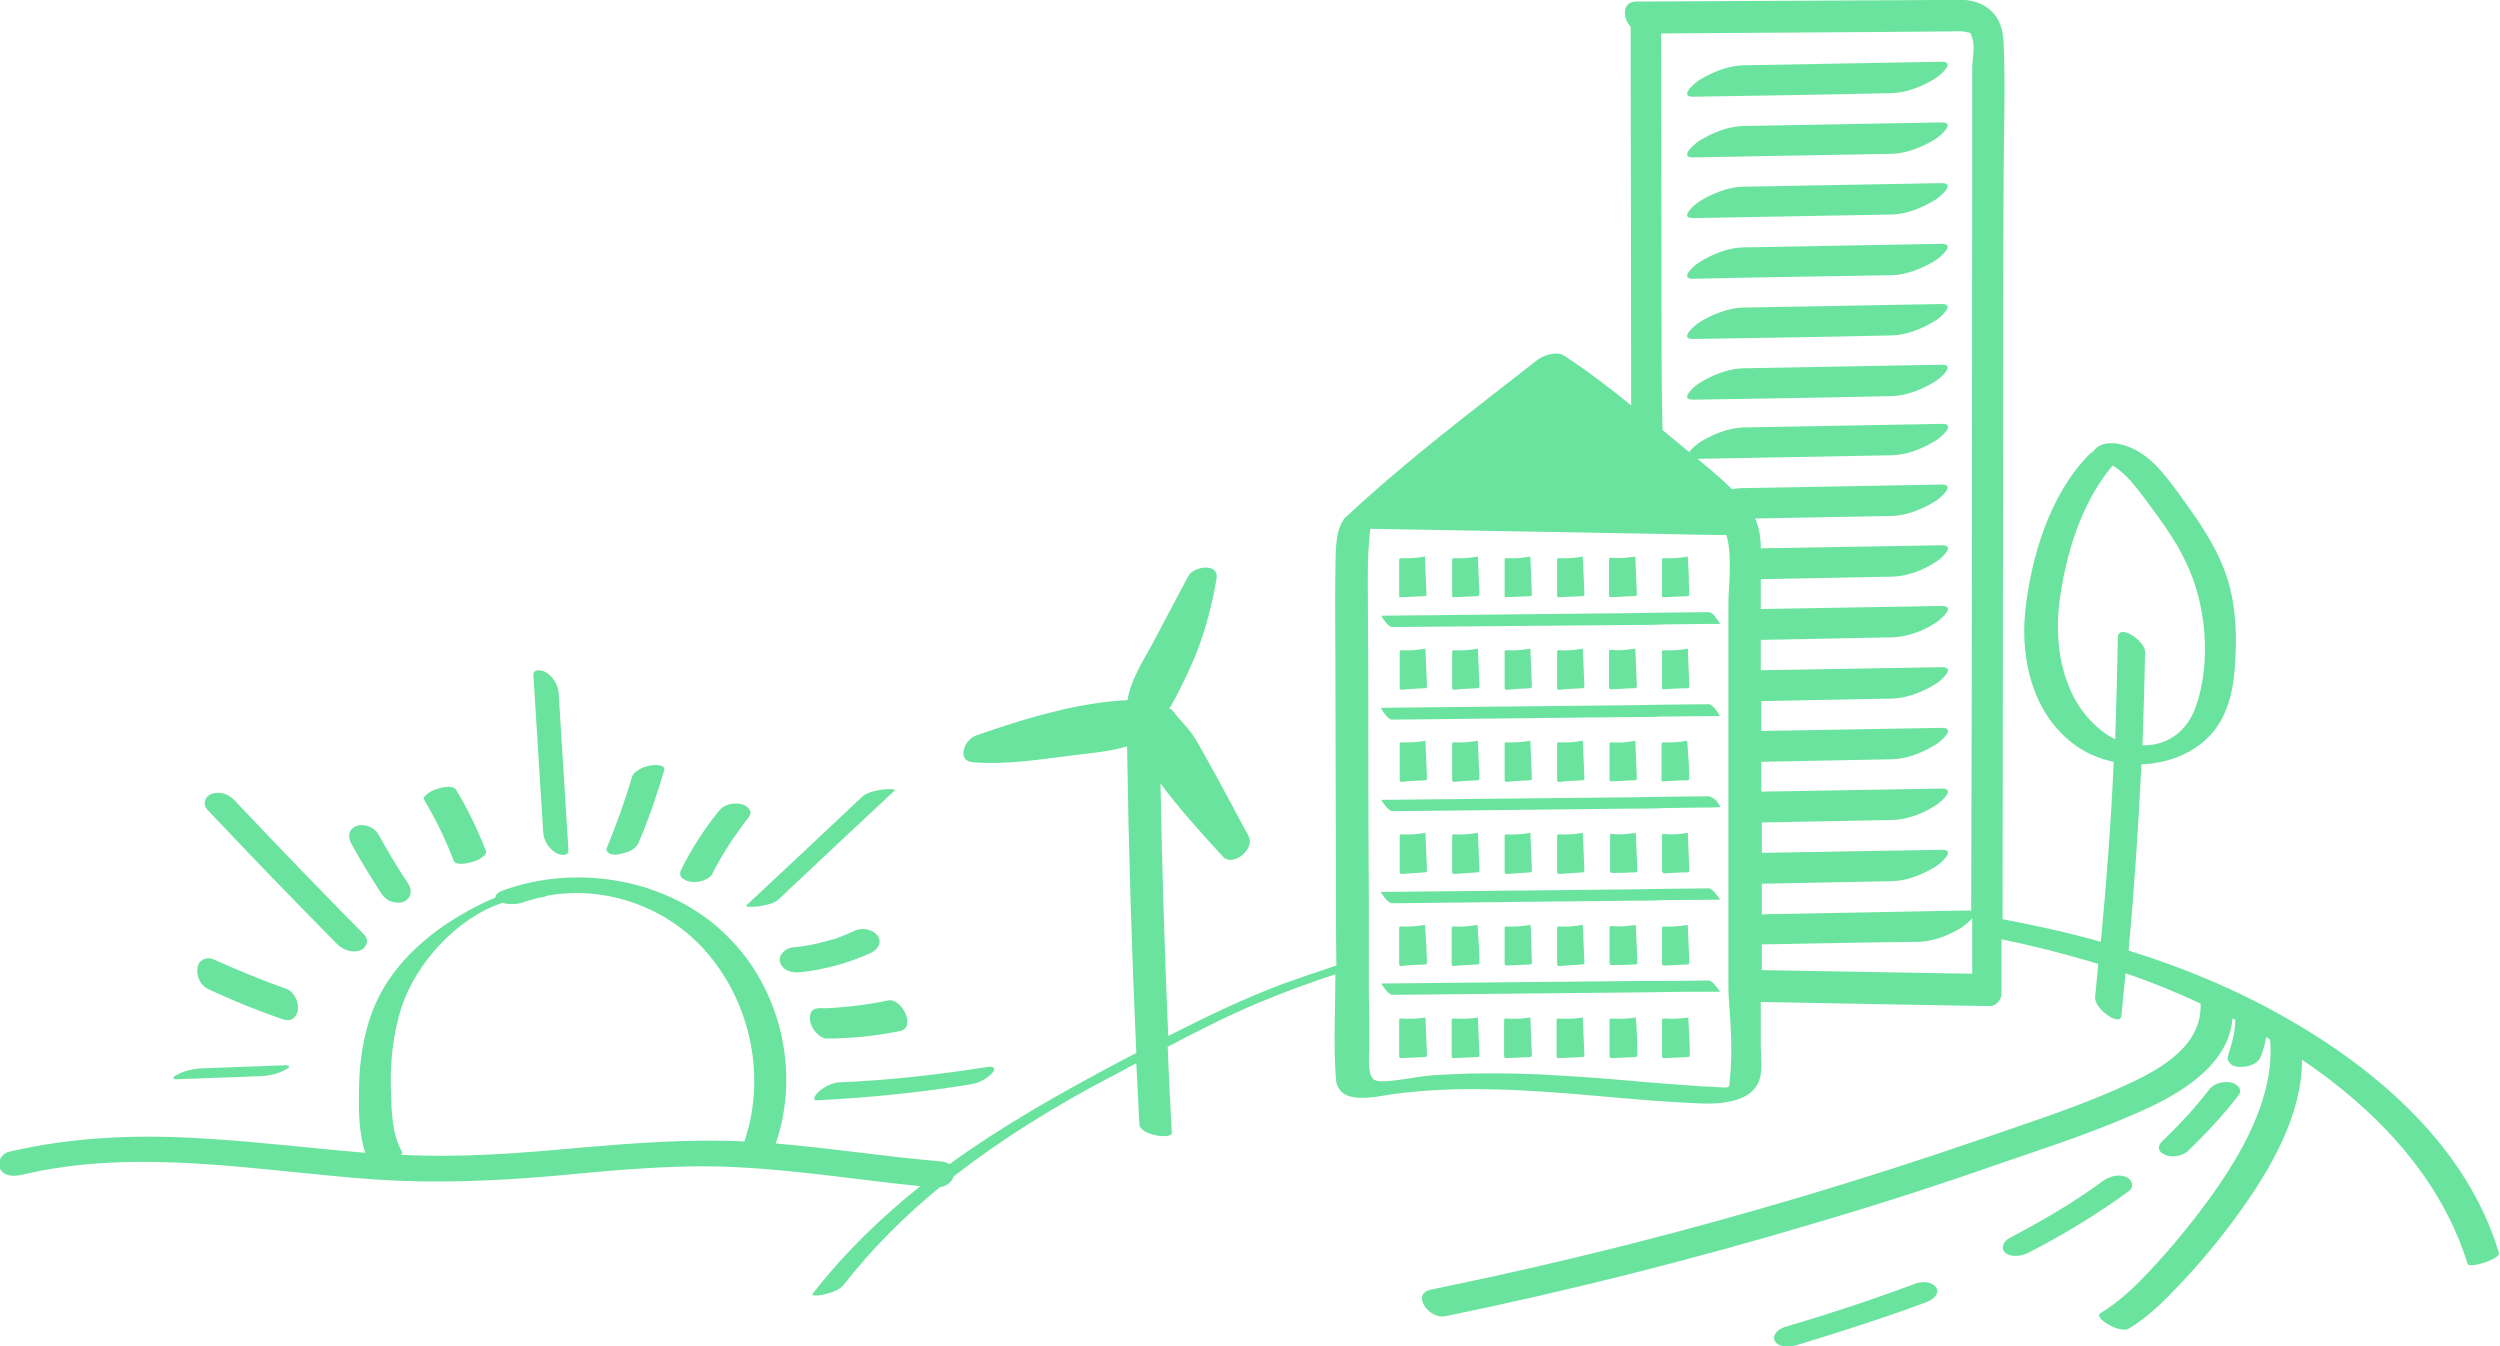 <svg width="312" height="168" viewBox="0 0 312 168" fill="none" xmlns="http://www.w3.org/2000/svg">
<g clip-path="url(#clip0_4550_3514)">
<path d="M285.422 127.108C279.131 123.513 272.519 120.752 265.649 118.634C266.356 110.93 266.869 103.163 267.254 95.395C270.272 95.267 273.225 94.239 275.343 92.249C277.719 90.067 278.617 86.857 278.874 83.711C279.195 79.924 279.131 76.008 278.04 72.413C276.884 68.69 274.701 65.416 272.39 62.27C270.272 59.381 268.153 56.171 264.43 55.401C263.531 55.209 262.247 55.273 261.541 55.979C261.412 56.107 261.284 56.236 261.22 56.364C261.027 56.492 260.835 56.621 260.706 56.749C255.827 61.692 253.452 69.588 252.746 76.329C252.104 82.684 253.901 89.681 259.486 93.341C260.77 94.175 262.247 94.753 263.788 95.074C263.467 102.585 262.889 110.096 262.183 117.542C258.138 116.387 254.03 115.488 249.921 114.718C249.921 95.01 249.985 75.366 249.985 55.658C249.985 44.616 249.985 33.51 250.049 22.469C250.049 16.755 250.306 11.042 250.049 5.328C249.985 3.724 249.536 2.119 248.188 1.092C246.454 -0.321 244.015 -0.064 241.96 0C229.378 0.064 216.795 0.129 204.212 0.193C202.415 0.193 202.479 2.247 203.506 3.338C203.506 19.066 203.57 34.858 203.57 50.586C200.874 48.404 198.114 46.285 195.161 44.359C194.262 43.782 192.528 44.359 191.758 45.001C183.798 51.228 175.644 57.391 168.262 64.26C168.133 64.388 168.005 64.453 167.877 64.581C167.812 64.645 167.748 64.774 167.684 64.838C166.528 66.507 166.721 69.332 166.657 71.193C166.593 74.981 166.657 78.768 166.657 82.556C166.657 91.286 166.721 100.017 166.721 108.748C166.721 112.664 166.721 116.58 166.785 120.495C164.602 121.202 162.42 121.972 160.237 122.742C155.23 124.604 150.479 126.915 145.793 129.29C145.343 118.762 145.022 108.298 144.83 97.77C147.205 100.98 149.901 103.933 152.598 106.886C153.881 108.298 156.706 105.923 155.807 104.318C154.202 101.365 152.662 98.412 151.057 95.523C150.351 94.239 149.644 92.956 148.874 91.736C148.104 90.644 147.141 89.746 146.37 88.719C146.242 88.526 146.114 88.462 145.921 88.462C146.114 88.141 146.306 87.82 146.499 87.435C146.884 86.793 147.205 86.087 147.526 85.445C148.232 84.032 148.874 82.62 149.452 81.144C150.543 78.255 151.314 75.237 151.827 72.22C152.148 70.166 148.938 70.68 148.296 71.899C146.756 74.788 145.279 77.613 143.738 80.502C142.583 82.62 141.106 84.867 140.721 87.371C140.4 87.371 140.079 87.435 139.758 87.435C138.923 87.499 138.153 87.563 137.319 87.692C135.521 87.948 133.723 88.269 131.926 88.719C128.459 89.553 125.121 90.644 121.783 91.8C120.37 92.314 119.279 94.946 121.462 95.138C125.763 95.459 129.872 94.753 134.109 94.239C136.163 93.983 138.538 93.79 140.657 93.148C140.849 105.923 141.235 118.634 141.812 131.409C141.235 131.73 140.657 131.986 140.079 132.307C132.568 136.288 125.249 140.396 118.509 145.275C118.252 145.147 117.995 145.018 117.546 144.954C110.612 144.376 103.743 143.285 96.81 142.707C99.891 133.784 97.452 123.384 90.711 116.772C83.585 109.711 72.094 107.721 62.785 111.123C62.272 111.315 61.822 111.572 61.822 112.022C60.217 112.664 58.677 113.498 57.264 114.333C53.605 116.515 50.267 119.404 48.02 123.063C45.709 126.851 44.874 131.409 44.81 135.774C44.746 138.278 44.746 141.295 45.58 143.863C39.096 143.349 32.548 142.515 26.064 142.129C17.718 141.552 9.373 141.808 1.156 143.734C0.257 143.927 -0.449 145.018 2.23964e-05 145.853C0.514 146.88 1.798 146.816 2.696 146.623C17.205 143.157 32.227 146.174 46.864 147.201C54.311 147.714 61.694 147.393 69.141 146.751C76.716 146.045 84.291 145.275 91.931 145.66C99.635 146.045 107.21 147.265 114.849 148.035C109.97 151.951 105.412 156.317 101.432 161.452C101.047 161.902 102.909 161.581 102.973 161.516C103.743 161.324 104.77 161.003 105.284 160.361C108.879 155.739 112.923 151.759 117.289 148.164C118.188 148.035 118.83 147.458 119.022 146.816C125.121 142.065 131.798 137.957 138.795 134.298C139.822 133.784 140.785 133.206 141.812 132.693C141.941 135.26 142.069 137.764 142.198 140.332C142.262 141.68 146.306 142.258 146.242 141.359C146.049 137.764 145.857 134.233 145.728 130.638C149.388 128.712 153.047 126.851 156.835 125.246C160.044 123.898 163.319 122.678 166.657 121.587V121.715C166.657 125.952 166.4 130.317 166.721 134.618C166.978 138.085 171.6 136.865 173.847 136.544C178.148 135.967 182.514 135.838 186.815 135.967C195.289 136.159 203.699 137.379 212.109 137.7C214.484 137.828 218.593 137.636 219.556 134.811C220.005 133.527 219.748 131.986 219.748 130.703C219.748 128.841 219.748 126.979 219.748 125.053C229.249 125.246 238.751 125.374 248.316 125.567C249.151 125.567 249.793 124.732 249.793 123.962V117.221C253.837 118.056 257.882 119.083 261.862 120.303C261.733 121.651 261.605 123.063 261.477 124.411C261.284 125.824 264.558 128.199 264.751 126.787C264.943 124.989 265.072 123.256 265.264 121.458C268.474 122.55 271.62 123.834 274.637 125.246C274.83 130.446 269.822 133.335 265.649 135.26C259.615 138.085 253.195 140.075 246.968 142.258C232.78 147.137 218.4 151.438 203.827 155.161C195.481 157.28 187.072 159.205 178.598 160.939C176.03 161.452 178.341 164.662 180.331 164.277C195.931 161.067 211.402 157.151 226.681 152.593C234.321 150.346 241.896 147.907 249.407 145.275C255.763 143.092 262.375 140.974 268.474 138.085C273.032 135.902 278.168 132.5 278.617 127.108C278.746 127.172 278.874 127.236 279.002 127.3C278.938 127.429 278.938 127.557 278.938 127.685V127.814C278.874 129.226 278.425 130.51 278.04 131.858C277.911 132.179 278.168 132.564 278.425 132.821C278.746 133.078 279.323 133.206 279.773 133.142C280.607 133.142 281.827 132.757 282.148 131.858C282.405 131.152 282.662 130.382 282.79 129.611C282.79 129.547 282.79 129.483 282.79 129.419C282.983 129.547 283.111 129.611 283.304 129.74C283.946 136.865 279.709 144.119 275.664 149.704C273.546 152.593 271.299 155.354 268.859 157.986C266.869 160.168 264.686 162.351 262.119 163.892C261.22 164.469 264.558 166.46 265.649 165.818C268.281 164.277 270.464 161.966 272.583 159.719C275.086 157.023 277.398 154.198 279.516 151.245C283.368 145.917 287.348 139.048 287.284 132.243C296.593 138.534 304.617 146.944 307.956 157.729C308.148 158.371 312.128 157.087 311.872 156.381C307.956 143.285 296.914 133.656 285.422 127.108ZM92.894 142.45C86.089 142.129 79.284 142.643 72.479 143.221C64.968 143.927 57.585 144.505 50.01 144.119C50.138 143.991 50.267 143.863 50.203 143.798C48.919 141.616 48.854 138.663 48.79 136.159C48.662 132.628 49.047 128.969 50.138 125.631C51.936 120.239 56.943 114.589 62.721 112.664C63.427 112.92 64.583 112.856 65.096 112.664C65.867 112.407 66.573 112.214 67.343 112.022C67.664 112.022 68.049 111.893 68.37 111.765C75.689 110.481 83.457 113.241 88.336 119.019C93.793 125.439 95.59 134.618 92.894 142.45ZM207.358 38.453C207.358 27.027 207.294 15.6 207.294 4.173C216.988 4.109 226.617 4.045 236.247 3.98C238.686 3.98 241.19 3.916 243.63 3.916C244.143 3.916 244.849 3.852 245.299 3.98C246.069 4.173 245.877 3.98 246.133 4.751C246.519 5.778 246.133 7.447 246.133 8.602V24.395C246.133 45.451 246.069 66.443 246.069 87.499C246.069 96.23 246.005 104.96 246.005 113.691C245.877 113.627 245.748 113.627 245.556 113.627C244.4 113.627 243.18 113.691 242.025 113.691C235.284 113.819 228.479 113.947 221.738 114.076H221.674C221.353 114.076 221.032 114.076 220.711 114.076C220.454 114.076 220.133 114.14 219.877 114.14C219.877 114.076 219.877 114.076 219.877 114.012C219.877 113.434 219.877 112.92 219.877 112.407C219.877 111.701 219.877 110.994 219.877 110.288C225.333 110.16 230.79 110.096 236.247 109.967C238.109 109.903 240.099 109.069 241.64 108.106C242.153 107.785 244.207 106.051 242.346 106.051C234.835 106.18 227.388 106.308 219.877 106.437C219.877 105.217 219.877 103.933 219.877 102.649C225.333 102.521 230.79 102.456 236.247 102.328C238.109 102.264 240.099 101.494 241.64 100.466C242.153 100.145 244.207 98.412 242.346 98.412C234.835 98.54 227.323 98.669 219.812 98.797C219.812 97.578 219.812 96.294 219.812 95.074C225.269 94.946 230.726 94.881 236.247 94.753C238.109 94.689 240.099 93.854 241.64 92.891C242.153 92.57 244.207 90.837 242.346 90.837C234.835 90.966 227.323 91.094 219.812 91.222C219.812 90.002 219.812 88.719 219.812 87.499C225.269 87.371 230.79 87.306 236.247 87.178C238.109 87.114 240.099 86.279 241.64 85.316C242.153 84.995 244.207 83.262 242.346 83.262C234.835 83.39 227.323 83.519 219.748 83.647C219.748 82.427 219.748 81.144 219.748 79.86C225.205 79.731 230.726 79.667 236.247 79.539C238.109 79.474 240.099 78.704 241.64 77.677C242.153 77.356 244.207 75.623 242.346 75.623C234.835 75.751 227.259 75.879 219.748 76.008C219.748 74.788 219.748 73.504 219.748 72.284C225.269 72.156 230.726 72.092 236.247 71.963C238.109 71.899 240.099 71.129 241.64 70.102C242.153 69.781 244.207 68.048 242.346 68.048C234.835 68.176 227.259 68.304 219.748 68.433C219.748 67.149 219.556 65.865 219.042 64.709C224.756 64.581 230.469 64.517 236.183 64.388C238.044 64.324 240.035 63.49 241.575 62.527C242.089 62.206 244.143 60.472 242.346 60.472C234.064 60.601 225.719 60.794 217.437 60.922C216.988 60.922 216.602 60.986 216.153 61.05C214.805 59.702 213.393 58.547 211.852 57.263C220.005 57.134 228.094 56.942 236.247 56.813C238.109 56.749 240.099 55.915 241.64 54.952C242.153 54.631 244.207 52.897 242.41 52.897C234.128 53.026 225.783 53.218 217.501 53.347C215.64 53.411 213.649 54.246 212.109 55.209C211.852 55.401 211.146 55.915 210.825 56.428C209.733 55.529 208.578 54.566 207.486 53.668C207.358 48.66 207.358 43.589 207.358 38.453ZM215.896 134.618C215.768 135.646 216.025 135.774 214.869 135.71C214.035 135.646 213.264 135.581 212.43 135.581C210.44 135.453 208.385 135.26 206.395 135.132C202.543 134.811 198.627 134.426 194.711 134.233C190.988 133.977 187.2 133.912 183.477 133.977C181.743 134.041 180.01 134.105 178.341 134.233C176.479 134.426 174.617 134.875 172.756 134.939C171.343 135.004 171.086 134.618 170.894 133.399C170.765 132.436 170.894 131.409 170.894 130.51C170.894 128.456 170.894 126.337 170.83 124.283C170.83 122.999 170.83 121.651 170.83 120.367C170.83 120.046 170.83 119.725 170.83 119.34C170.83 116.965 170.83 114.589 170.83 112.214C170.765 103.355 170.765 94.496 170.765 85.637C170.765 81.272 170.701 76.907 170.701 72.541C170.701 71.001 170.701 69.524 170.83 68.048C170.894 67.47 170.894 66.764 171.022 65.993C181.872 66.186 192.785 66.379 203.635 66.571C204.919 66.571 206.202 66.635 207.422 66.635C210.119 66.7 212.751 66.764 215.447 66.764C215.64 67.406 215.768 68.112 215.832 68.882C215.896 70.038 215.896 71.322 215.832 72.477C215.768 73.504 215.704 74.467 215.704 75.302V76.457C215.704 77.677 215.704 78.832 215.704 80.052C215.704 81.4 215.704 82.684 215.704 84.032C215.704 85.124 215.704 86.215 215.704 87.306V87.627C215.704 88.911 215.704 90.259 215.704 91.543C215.704 92.763 215.704 93.983 215.704 95.138C215.704 96.422 215.704 97.77 215.704 99.054C215.704 100.274 215.704 101.494 215.704 102.649C215.704 103.933 215.704 105.281 215.704 106.565C215.704 107.785 215.704 109.004 215.704 110.16V112.278C215.704 112.792 215.704 113.37 215.704 113.883V115.488C215.704 116.259 215.704 117.093 215.704 117.863C215.704 118.891 215.704 119.918 215.704 120.945V122.614C215.704 123.32 215.704 124.09 215.768 124.797C216.025 128.135 216.217 131.473 215.896 134.618ZM246.133 121.523C237.402 121.394 228.672 121.202 219.877 121.073V117.863C226.425 117.735 232.973 117.607 239.521 117.542C241.126 117.478 242.795 116.9 244.272 116.066C244.528 115.938 244.721 115.809 244.914 115.681C245.17 115.488 245.748 115.039 246.133 114.589V116.387V121.523ZM264.301 79.603C264.237 83.84 264.109 88.013 263.98 92.249C263.402 91.993 262.76 91.607 262.247 91.158C257.561 87.499 256.341 81.015 256.983 75.43C257.689 69.524 259.679 62.784 263.659 58.097C265.393 59.124 266.677 60.922 267.896 62.527C269.694 64.966 271.556 67.47 272.84 70.23C275.343 75.43 275.985 82.62 274.059 88.141C272.904 91.479 270.272 93.084 267.383 93.02C267.511 89.104 267.64 85.188 267.704 81.272C267.64 79.988 264.365 77.677 264.301 79.603Z" fill="#6AE39E"/>
<path d="M265.328 146.88C264.365 146.495 263.21 146.816 262.439 147.394C258.78 150.09 254.8 152.401 250.755 154.519C250.049 154.904 249.6 155.803 250.306 156.381C251.076 156.959 252.36 156.766 253.195 156.317C257.56 154.07 261.669 151.566 265.649 148.678C266.42 148.1 266.099 147.201 265.328 146.88Z" fill="#6AE39E"/>
<path d="M273.032 143.67C275.279 141.487 277.462 139.176 279.388 136.672C279.966 135.902 279.067 135.196 278.361 135.067C277.398 134.939 276.242 135.196 275.664 136.03C275.215 136.608 274.766 137.186 274.252 137.764C273.995 138.02 273.803 138.341 273.546 138.598C273.417 138.727 273.289 138.855 273.225 138.983C273.161 139.048 273.096 139.112 273.032 139.176C272.005 140.267 270.978 141.359 269.887 142.386C269.63 142.642 269.373 142.963 269.437 143.349C269.501 143.734 269.887 143.991 270.208 144.119C270.978 144.504 272.326 144.312 273.032 143.67Z" fill="#6AE39E"/>
<path d="M236.183 11.62C238.044 11.556 240.034 10.721 241.575 9.758C242.089 9.437 244.143 7.704 242.346 7.704C234.064 7.832 225.718 8.025 217.437 8.153C215.575 8.218 213.585 9.052 212.044 10.015C211.531 10.336 209.476 12.069 211.274 12.069C219.555 11.941 227.901 11.813 236.183 11.62Z" fill="#6AE39E"/>
<path d="M236.183 19.194C238.044 19.13 240.034 18.296 241.575 17.333C242.089 17.012 244.143 15.278 242.346 15.278C234.064 15.407 225.718 15.599 217.437 15.728C215.575 15.792 213.585 16.626 212.044 17.589C211.531 17.91 209.476 19.644 211.274 19.644C219.555 19.515 227.901 19.323 236.183 19.194Z" fill="#6AE39E"/>
<path d="M236.183 26.77C238.044 26.705 240.034 25.871 241.575 24.908C242.089 24.587 244.143 22.854 242.346 22.854C234.064 22.982 225.718 23.174 217.437 23.303C215.575 23.367 213.585 24.202 212.044 25.165C211.531 25.485 209.476 27.219 211.274 27.219C219.555 27.09 227.901 26.898 236.183 26.77Z" fill="#6AE39E"/>
<path d="M236.183 34.345C238.044 34.28 240.034 33.446 241.575 32.483C242.089 32.162 244.143 30.429 242.346 30.429C234.064 30.557 225.718 30.75 217.437 30.878C215.575 30.942 213.585 31.777 212.044 32.74C211.531 33.061 209.476 34.794 211.274 34.794C219.555 34.601 227.901 34.473 236.183 34.345Z" fill="#6AE39E"/>
<path d="M236.183 41.855C238.044 41.791 240.034 40.957 241.575 39.994C242.089 39.673 244.143 37.94 242.346 37.94C234.064 38.068 225.718 38.26 217.437 38.389C215.575 38.453 213.585 39.288 212.044 40.251C211.531 40.572 209.476 42.305 211.274 42.305C219.555 42.176 227.901 42.048 236.183 41.855Z" fill="#6AE39E"/>
<path d="M236.183 49.431C238.044 49.366 240.034 48.532 241.575 47.569C242.089 47.248 244.143 45.515 242.346 45.515C234.064 45.643 225.718 45.836 217.437 45.964C215.575 46.028 213.585 46.863 212.044 47.826C211.531 48.147 209.476 49.88 211.274 49.88C219.555 49.752 227.901 49.623 236.183 49.431Z" fill="#6AE39E"/>
<path d="M42.05 117.799C42.756 118.505 43.847 118.955 44.874 118.634C45.709 118.377 46.158 117.35 45.452 116.644C39.995 111.123 34.603 105.538 29.274 99.888C28.568 99.118 27.477 98.733 26.45 99.054C25.615 99.311 25.23 100.338 25.872 101.044C31.2 106.693 36.593 112.278 42.05 117.799Z" fill="#6AE39E"/>
<path d="M69.269 106.373C69.718 106.694 71.002 107.015 70.938 106.052C70.553 99.504 70.103 93.02 69.718 86.472C69.654 85.509 69.076 84.546 68.242 83.968C67.792 83.647 66.508 83.326 66.573 84.289C66.958 90.837 67.407 97.321 67.792 103.869C67.857 104.896 68.434 105.795 69.269 106.373Z" fill="#6AE39E"/>
<path d="M94.691 113.113C95.462 112.985 96.553 112.792 97.131 112.279C101.946 107.721 106.825 103.163 111.64 98.669C111.961 98.348 110.163 98.541 110.099 98.541C109.328 98.669 108.237 98.862 107.659 99.375C102.844 103.933 97.966 108.491 93.151 112.985C92.83 113.306 94.627 113.113 94.691 113.113Z" fill="#6AE39E"/>
<path d="M102.266 136.159C102.01 136.352 101.111 137.379 102.01 137.315C108.429 136.994 114.849 136.352 121.141 135.325C122.039 135.197 123.131 134.683 123.773 133.977C124.286 133.463 124.158 133.014 123.323 133.142C117.225 134.105 111.062 134.811 104.899 135.068C103.936 135.068 102.973 135.582 102.266 136.159Z" fill="#6AE39E"/>
<path d="M47.635 111.572C47.956 112.021 48.405 112.406 48.919 112.535C49.368 112.663 49.946 112.727 50.395 112.535C51.358 112.085 51.486 111.058 50.909 110.224C49.56 108.234 48.341 106.115 47.185 104.061C46.928 103.612 46.351 103.227 45.901 103.098C45.452 102.97 44.874 102.906 44.425 103.098C44.039 103.291 43.654 103.612 43.59 104.061C43.526 104.575 43.654 104.96 43.911 105.409C45.067 107.528 46.351 109.582 47.635 111.572Z" fill="#6AE39E"/>
<path d="M56.622 107.4C56.879 108.106 58.356 107.721 58.869 107.592C59.319 107.464 59.832 107.271 60.217 106.95C60.41 106.822 60.731 106.501 60.667 106.244C59.639 103.612 58.42 101.044 56.943 98.605C56.558 97.963 55.338 98.22 54.696 98.412C54.247 98.541 53.733 98.733 53.348 99.054C53.22 99.183 52.77 99.504 52.899 99.76C54.375 102.2 55.595 104.768 56.622 107.4Z" fill="#6AE39E"/>
<path d="M76.138 106.565C76.524 106.693 77.037 106.693 77.422 106.565C78.193 106.437 79.348 106.051 79.669 105.217C80.953 102.264 81.98 99.247 82.879 96.165C83.136 95.331 81.595 95.459 81.146 95.523C80.632 95.652 80.119 95.78 79.669 96.101C79.348 96.294 79.027 96.55 78.899 96.871C78 99.953 76.909 102.97 75.689 105.923C75.625 106.244 75.946 106.437 76.138 106.565Z" fill="#6AE39E"/>
<path d="M86.089 110.032C86.603 110.096 87.18 110.096 87.694 109.903C88.079 109.775 88.657 109.518 88.85 109.133C90.133 106.565 91.738 104.19 93.472 101.943C94.049 101.173 93.151 100.466 92.445 100.338C91.482 100.145 90.326 100.402 89.684 101.237C87.886 103.484 86.346 105.859 85.062 108.427C84.869 108.748 84.805 109.069 84.998 109.454C85.254 109.711 85.704 109.967 86.089 110.032Z" fill="#6AE39E"/>
<path d="M109.521 116.772C108.879 115.937 107.595 115.745 106.696 116.13C106.054 116.451 105.412 116.707 104.77 116.964C104.449 117.093 104.128 117.221 103.743 117.285C103.679 117.285 103.615 117.349 103.551 117.349C103.358 117.414 103.23 117.414 103.037 117.478C101.689 117.863 100.277 118.12 98.864 118.248C98.03 118.312 97.002 119.275 97.388 120.174C97.773 121.201 98.928 121.458 99.891 121.33C102.909 121.009 105.926 120.174 108.622 118.954C109.521 118.569 110.163 117.606 109.521 116.772Z" fill="#6AE39E"/>
<path d="M110.805 124.861C109.393 125.182 107.916 125.374 106.44 125.567C105.734 125.631 105.027 125.695 104.321 125.76C104 125.76 103.615 125.824 103.294 125.824C102.909 125.824 102.524 125.824 102.331 125.824C101.946 125.824 101.561 125.888 101.304 126.209C101.047 126.53 101.047 127.108 101.111 127.493C101.24 128.006 101.497 128.52 101.882 128.905C102.203 129.226 102.652 129.611 103.101 129.611C106.247 129.611 109.329 129.29 112.41 128.648C114.336 128.199 112.539 124.476 110.805 124.861Z" fill="#6AE39E"/>
<path d="M22.277 134.683C25.743 134.555 29.21 134.426 32.741 134.298C33.704 134.234 34.731 133.977 35.566 133.527C35.694 133.463 36.143 133.271 36.079 133.078C36.015 132.886 35.501 132.95 35.437 132.95C31.971 133.078 28.504 133.207 24.973 133.335C24.01 133.399 22.983 133.656 22.148 134.105C22.02 134.169 21.57 134.362 21.635 134.555C21.699 134.747 22.212 134.683 22.277 134.683Z" fill="#6AE39E"/>
<path d="M26 123.449C29.017 124.861 32.034 126.081 35.18 127.172C35.629 127.301 36.015 127.429 36.464 127.172C36.849 126.98 37.106 126.53 37.17 126.081C37.299 125.118 36.785 123.834 35.822 123.449C32.74 122.357 29.659 121.074 26.642 119.725C25.807 119.34 24.78 119.79 24.652 120.753C24.459 121.844 25.037 122.999 26 123.449Z" fill="#6AE39E"/>
<path d="M174.874 74.531C175.837 74.467 176.736 74.467 177.699 74.403C177.763 74.403 177.891 74.403 177.955 74.339C178.02 74.275 178.02 74.21 178.02 74.082C177.955 72.541 177.891 71.001 177.827 69.46C176.8 69.653 175.773 69.717 174.746 69.653L174.617 69.781C174.617 71.322 174.617 72.798 174.617 74.339C174.617 74.403 174.617 74.467 174.681 74.531C174.681 74.531 174.81 74.531 174.874 74.531Z" fill="#6AE39E"/>
<path d="M181.486 74.531C182.449 74.467 183.348 74.467 184.311 74.403C184.375 74.403 184.504 74.403 184.568 74.339C184.632 74.275 184.632 74.21 184.632 74.082C184.568 72.541 184.504 71.001 184.439 69.46C183.412 69.653 182.385 69.717 181.358 69.653L181.229 69.781C181.229 71.322 181.229 72.798 181.229 74.339C181.229 74.403 181.229 74.467 181.294 74.531C181.294 74.531 181.358 74.531 181.486 74.531Z" fill="#6AE39E"/>
<path d="M188.035 74.531C188.998 74.467 189.896 74.467 190.859 74.403C190.924 74.403 191.052 74.403 191.116 74.339C191.18 74.275 191.18 74.21 191.18 74.082C191.116 72.541 191.052 71.001 190.988 69.46C189.961 69.653 188.933 69.717 187.906 69.653L187.778 69.781C187.778 71.322 187.778 72.798 187.778 74.339C187.778 74.403 187.778 74.467 187.842 74.531C187.842 74.531 187.906 74.531 188.035 74.531Z" fill="#6AE39E"/>
<path d="M194.583 74.531C195.546 74.467 196.445 74.467 197.408 74.403C197.472 74.403 197.6 74.403 197.664 74.339C197.729 74.275 197.729 74.21 197.729 74.082C197.664 72.541 197.6 71.001 197.536 69.46C196.509 69.653 195.482 69.717 194.455 69.653L194.326 69.781C194.326 71.322 194.326 72.798 194.326 74.339C194.326 74.403 194.326 74.467 194.39 74.531C194.39 74.531 194.519 74.531 194.583 74.531Z" fill="#6AE39E"/>
<path d="M201.131 74.531C201.966 74.467 202.736 74.467 203.571 74.403C203.699 74.403 203.827 74.403 203.956 74.403C204.02 74.403 204.148 74.403 204.213 74.339C204.277 74.275 204.277 74.21 204.277 74.082C204.213 72.541 204.148 71.001 204.084 69.46C203.892 69.524 203.763 69.524 203.571 69.524C202.736 69.653 201.837 69.717 200.938 69.588L200.81 69.717C200.81 71.257 200.81 72.734 200.81 74.275C200.81 74.339 200.81 74.403 200.874 74.467C200.938 74.531 201.067 74.531 201.131 74.531Z" fill="#6AE39E"/>
<path d="M207.679 74.531C208.642 74.467 209.605 74.467 210.504 74.403C210.568 74.403 210.696 74.403 210.761 74.339C210.825 74.275 210.825 74.21 210.825 74.082C210.825 73.569 210.761 73.055 210.761 72.541C210.761 72.285 210.761 71.964 210.761 71.707C210.696 70.936 210.696 70.23 210.632 69.46C209.605 69.653 208.578 69.717 207.551 69.653L207.422 69.781V74.339C207.422 74.403 207.422 74.467 207.487 74.531C207.551 74.531 207.615 74.531 207.679 74.531Z" fill="#6AE39E"/>
<path d="M213.264 76.393C211.339 76.393 209.348 76.457 207.422 76.457C206.139 76.457 204.855 76.521 203.635 76.521C193.235 76.649 182.771 76.714 172.371 76.842C172.371 76.842 173.205 78.318 173.783 78.254C183.734 78.19 193.684 78.062 203.635 77.998C204.919 77.998 206.203 77.998 207.422 77.933C209.092 77.933 210.761 77.869 212.43 77.869C213.2 77.869 213.906 77.869 214.677 77.869C214.677 77.869 214.42 77.42 214.099 77.034C213.842 76.649 213.521 76.393 213.264 76.393Z" fill="#6AE39E"/>
<path d="M177.763 85.894C177.827 85.894 177.956 85.894 178.02 85.83C178.084 85.766 178.084 85.702 178.084 85.573C178.02 84.033 177.956 82.492 177.892 80.951C176.864 81.144 175.837 81.208 174.81 81.144L174.682 81.272C174.682 82.813 174.682 84.289 174.682 85.83C174.682 85.894 174.682 85.958 174.746 86.023C174.81 86.087 174.874 86.087 175.003 86.087C175.837 85.958 176.8 85.958 177.763 85.894Z" fill="#6AE39E"/>
<path d="M184.311 85.894C184.375 85.894 184.504 85.894 184.568 85.83C184.632 85.766 184.632 85.702 184.632 85.573C184.568 84.033 184.504 82.492 184.439 80.951C183.412 81.144 182.385 81.208 181.358 81.144L181.229 81.272C181.229 82.813 181.229 84.289 181.229 85.83C181.229 85.894 181.229 85.958 181.294 86.023C181.358 86.087 181.422 86.087 181.55 86.087C182.385 85.958 183.348 85.958 184.311 85.894Z" fill="#6AE39E"/>
<path d="M190.859 85.894C190.924 85.894 191.052 85.894 191.116 85.83C191.18 85.766 191.18 85.702 191.18 85.573C191.116 84.033 191.052 82.492 190.988 80.951C189.961 81.144 188.933 81.208 187.906 81.144L187.778 81.272C187.778 82.813 187.778 84.289 187.778 85.83C187.778 85.894 187.778 85.958 187.842 86.023C187.906 86.087 187.97 86.087 188.099 86.087C188.998 85.958 189.896 85.958 190.859 85.894Z" fill="#6AE39E"/>
<path d="M197.408 85.894C197.472 85.894 197.6 85.894 197.664 85.83C197.729 85.766 197.729 85.702 197.729 85.573C197.664 84.033 197.6 82.492 197.536 80.951C196.509 81.144 195.482 81.208 194.455 81.144L194.326 81.272C194.326 82.813 194.326 84.289 194.326 85.83C194.326 85.894 194.326 85.958 194.39 86.023C194.455 86.087 194.519 86.087 194.647 86.087C195.546 85.958 196.445 85.958 197.408 85.894Z" fill="#6AE39E"/>
<path d="M203.635 85.894C203.763 85.894 203.892 85.894 203.956 85.894C204.02 85.894 204.148 85.894 204.213 85.83C204.277 85.766 204.277 85.638 204.277 85.573C204.213 84.033 204.148 82.492 204.084 80.951C203.892 81.015 203.763 81.015 203.571 81.015C202.736 81.144 201.837 81.208 200.938 81.08L200.81 81.208C200.81 82.749 200.81 84.225 200.81 85.766C200.81 85.83 200.81 85.894 200.874 85.958C200.938 86.023 201.003 86.023 201.131 86.023C201.966 85.958 202.8 85.958 203.635 85.894Z" fill="#6AE39E"/>
<path d="M207.422 85.958C207.487 86.023 207.615 86.023 207.679 86.023C208.642 85.958 209.605 85.894 210.504 85.894C210.568 85.894 210.696 85.894 210.761 85.83C210.825 85.766 210.825 85.638 210.825 85.573C210.761 84.033 210.696 82.492 210.632 80.951C209.605 81.144 208.578 81.208 207.551 81.144L207.422 81.272V85.83C207.422 85.894 207.422 85.894 207.422 85.958C207.422 85.894 207.422 85.894 207.422 85.958Z" fill="#6AE39E"/>
<path d="M213.264 87.884C211.338 87.884 209.412 87.948 207.422 87.948C206.138 87.948 204.854 88.012 203.57 88.012C193.17 88.141 182.706 88.205 172.306 88.333C172.306 88.333 173.141 89.81 173.719 89.81C183.669 89.681 193.62 89.617 203.57 89.489C204.854 89.489 206.138 89.489 207.422 89.424C209.862 89.424 212.237 89.36 214.612 89.36C214.677 89.296 213.778 87.884 213.264 87.884Z" fill="#6AE39E"/>
<path d="M177.763 97.385C177.827 97.385 177.956 97.385 178.02 97.321C178.084 97.257 178.084 97.193 178.084 97.064C178.02 95.524 177.956 93.983 177.892 92.442C176.864 92.635 175.837 92.699 174.81 92.635L174.682 92.763C174.682 94.304 174.682 95.781 174.682 97.321C174.682 97.385 174.682 97.45 174.746 97.514C174.81 97.578 174.874 97.578 175.003 97.578C175.837 97.45 176.8 97.45 177.763 97.385Z" fill="#6AE39E"/>
<path d="M184.311 97.385C184.375 97.385 184.504 97.385 184.568 97.321C184.632 97.257 184.632 97.193 184.632 97.064C184.568 95.524 184.504 93.983 184.439 92.442C183.412 92.635 182.385 92.699 181.358 92.635L181.229 92.763C181.229 94.304 181.229 95.781 181.229 97.321C181.229 97.385 181.229 97.45 181.294 97.514C181.358 97.578 181.422 97.578 181.55 97.578C182.385 97.45 183.348 97.45 184.311 97.385Z" fill="#6AE39E"/>
<path d="M190.859 97.385C190.924 97.385 191.052 97.385 191.116 97.321C191.18 97.257 191.18 97.193 191.18 97.064C191.116 95.524 191.052 93.983 190.988 92.442C189.961 92.635 188.933 92.699 187.906 92.635L187.778 92.763C187.778 94.304 187.778 95.781 187.778 97.321C187.778 97.385 187.778 97.45 187.842 97.514C187.906 97.578 187.97 97.578 188.099 97.578C188.998 97.45 189.896 97.45 190.859 97.385Z" fill="#6AE39E"/>
<path d="M197.408 97.385C197.472 97.385 197.6 97.385 197.664 97.321C197.729 97.257 197.729 97.193 197.729 97.064C197.664 95.524 197.6 93.983 197.536 92.442C196.509 92.635 195.482 92.699 194.455 92.635L194.326 92.763C194.326 94.304 194.326 95.781 194.326 97.321C194.326 97.385 194.326 97.45 194.39 97.514C194.455 97.578 194.519 97.578 194.647 97.578C195.546 97.45 196.445 97.45 197.408 97.385Z" fill="#6AE39E"/>
<path d="M203.635 97.385C203.763 97.385 203.827 97.385 203.956 97.385C204.02 97.385 204.148 97.385 204.212 97.321C204.277 97.257 204.277 97.129 204.277 97.064C204.212 95.524 204.148 93.983 204.084 92.442C203.956 92.507 203.763 92.507 203.635 92.507C202.736 92.699 201.901 92.699 201.002 92.635L200.874 92.763C200.874 94.24 200.874 95.781 200.874 97.257C200.874 97.321 200.874 97.385 200.938 97.45C201.002 97.514 201.067 97.514 201.195 97.514C201.965 97.45 202.8 97.45 203.635 97.385Z" fill="#6AE39E"/>
<path d="M207.679 97.514C208.642 97.45 209.605 97.385 210.504 97.385C210.568 97.385 210.696 97.385 210.76 97.321C210.825 97.257 210.825 97.129 210.825 97.064C210.825 96.422 210.76 95.845 210.76 95.203C210.76 94.946 210.696 94.625 210.696 94.368C210.632 93.726 210.632 93.084 210.568 92.442C209.541 92.635 208.513 92.699 207.486 92.635L207.422 92.763L207.358 92.828V97.321C207.358 97.385 207.358 97.45 207.422 97.514C207.551 97.514 207.615 97.514 207.679 97.514Z" fill="#6AE39E"/>
<path d="M213.264 99.375C211.339 99.375 209.413 99.439 207.487 99.439C206.203 99.439 204.919 99.503 203.635 99.503C193.235 99.632 182.771 99.696 172.371 99.824C172.371 99.824 173.205 101.237 173.783 101.237L203.699 100.916C204.983 100.916 206.267 100.916 207.551 100.852C209.027 100.852 210.504 100.787 211.98 100.787C212.879 100.787 213.778 100.787 214.741 100.723C214.741 100.723 214.356 100.081 213.971 99.696C213.65 99.568 213.457 99.375 213.264 99.375Z" fill="#6AE39E"/>
<path d="M177.763 108.876C177.827 108.876 177.956 108.876 178.02 108.811C178.084 108.747 178.084 108.683 178.084 108.555C178.02 107.014 177.956 105.473 177.892 103.933C176.864 104.125 175.837 104.189 174.81 104.125L174.682 104.254C174.682 105.794 174.682 107.271 174.682 108.811C174.682 108.876 174.682 108.94 174.746 109.004C174.81 109.068 174.874 109.068 175.003 109.068C175.837 109.004 176.8 108.94 177.763 108.876Z" fill="#6AE39E"/>
<path d="M184.311 108.876C184.375 108.876 184.504 108.876 184.568 108.811C184.632 108.747 184.632 108.683 184.632 108.555C184.568 107.014 184.504 105.473 184.439 103.933C183.412 104.125 182.385 104.189 181.358 104.125L181.229 104.254C181.229 105.794 181.229 107.271 181.229 108.811C181.229 108.876 181.229 108.94 181.294 109.004C181.358 109.068 181.422 109.068 181.55 109.068C182.385 109.004 183.348 108.94 184.311 108.876Z" fill="#6AE39E"/>
<path d="M190.859 108.876C190.924 108.876 191.052 108.876 191.116 108.811C191.18 108.747 191.18 108.683 191.18 108.555C191.116 107.014 191.052 105.473 190.988 103.933C189.961 104.125 188.933 104.189 187.906 104.125L187.778 104.254C187.778 105.794 187.778 107.271 187.778 108.811C187.778 108.876 187.778 108.94 187.842 109.004C187.906 109.068 187.97 109.068 188.099 109.068C188.998 109.004 189.896 108.94 190.859 108.876Z" fill="#6AE39E"/>
<path d="M197.408 108.876C197.472 108.876 197.6 108.876 197.664 108.811C197.729 108.747 197.729 108.683 197.729 108.555C197.664 107.014 197.6 105.473 197.536 103.933C196.509 104.125 195.482 104.189 194.455 104.125L194.326 104.254C194.326 105.794 194.326 107.271 194.326 108.811C194.326 108.876 194.326 108.94 194.39 109.004C194.455 109.068 194.519 109.068 194.647 109.068C195.546 109.004 196.445 108.94 197.408 108.876Z" fill="#6AE39E"/>
<path d="M203.635 108.876C203.763 108.876 203.892 108.876 204.02 108.876C204.084 108.876 204.213 108.876 204.277 108.811C204.341 108.747 204.341 108.619 204.341 108.555C204.277 107.014 204.213 105.473 204.148 103.933C204.02 103.997 203.827 103.997 203.699 103.997C202.8 104.125 201.901 104.189 201.067 104.061L200.938 104.189C200.938 105.73 200.938 107.207 200.938 108.683C200.938 108.747 200.938 108.811 201.003 108.876C201.067 108.94 201.131 108.94 201.259 108.94C201.966 108.94 202.8 108.94 203.635 108.876Z" fill="#6AE39E"/>
<path d="M207.679 109.004C208.642 108.94 209.605 108.876 210.504 108.876C210.568 108.876 210.696 108.876 210.761 108.811C210.825 108.747 210.825 108.619 210.825 108.555C210.761 107.014 210.696 105.473 210.632 103.933C209.605 104.125 208.578 104.189 207.551 104.061L207.487 104.125L207.422 104.189V108.683C207.422 108.747 207.422 108.811 207.487 108.876C207.487 108.876 207.487 108.876 207.551 108.876C207.551 109.004 207.615 109.004 207.679 109.004Z" fill="#6AE39E"/>
<path d="M213.264 110.866C211.338 110.866 209.412 110.93 207.486 110.93C206.202 110.93 204.919 110.995 203.57 110.995C193.17 111.123 182.77 111.187 172.306 111.316C172.306 111.316 173.141 112.728 173.719 112.728L203.57 112.407C204.854 112.407 206.138 112.407 207.486 112.343C209.862 112.343 212.301 112.279 214.677 112.279C214.677 112.279 213.778 110.866 213.264 110.866Z" fill="#6AE39E"/>
<path d="M177.763 120.367C177.891 120.367 177.955 120.367 178.02 120.303C178.084 120.238 178.084 120.174 178.084 120.046C178.084 119.532 178.02 118.955 178.02 118.441C178.02 118.12 178.02 117.799 177.955 117.414C177.955 116.772 177.891 116.13 177.827 115.424C176.8 115.616 175.773 115.681 174.746 115.616L174.617 115.745C174.617 116.579 174.617 117.414 174.617 118.248C174.617 118.569 174.617 118.89 174.617 119.276V120.303C174.617 120.367 174.617 120.431 174.681 120.495C174.746 120.559 174.81 120.559 174.938 120.559C175.837 120.431 176.8 120.431 177.763 120.367Z" fill="#6AE39E"/>
<path d="M184.311 120.367C184.375 120.367 184.504 120.367 184.568 120.303C184.632 120.238 184.632 120.174 184.632 120.046C184.632 119.019 184.568 118.056 184.504 117.029C184.44 116.644 184.44 116.323 184.44 115.937C184.44 115.745 184.44 115.616 184.375 115.424C183.348 115.616 182.321 115.681 181.294 115.616L181.166 115.745V116.644V117.735V120.303C181.166 120.367 181.166 120.431 181.23 120.495C181.294 120.559 181.422 120.559 181.487 120.559C182.385 120.431 183.348 120.431 184.311 120.367Z" fill="#6AE39E"/>
<path d="M190.859 120.367C190.924 120.367 191.052 120.367 191.116 120.303C191.18 120.238 191.18 120.174 191.18 120.046C191.116 118.698 191.116 117.35 191.052 115.937C191.052 115.745 191.052 115.616 190.988 115.424C189.961 115.616 188.933 115.681 187.906 115.616L187.778 115.745V116.451C187.778 117.735 187.778 119.019 187.778 120.239C187.778 120.303 187.778 120.367 187.842 120.431C187.906 120.495 187.97 120.495 188.099 120.495C188.998 120.431 189.896 120.431 190.859 120.367Z" fill="#6AE39E"/>
<path d="M197.408 120.367C197.472 120.367 197.6 120.367 197.664 120.303C197.729 120.238 197.729 120.174 197.729 120.046C197.664 118.505 197.6 116.965 197.536 115.424C196.509 115.616 195.482 115.681 194.455 115.616L194.326 115.745C194.326 117.286 194.326 118.762 194.326 120.303C194.326 120.367 194.326 120.431 194.39 120.495C194.455 120.559 194.519 120.559 194.647 120.559C195.546 120.495 196.445 120.431 197.408 120.367Z" fill="#6AE39E"/>
<path d="M203.891 120.367H204.02C204.084 120.367 204.212 120.367 204.277 120.303C204.341 120.238 204.341 120.174 204.341 120.046C204.276 118.505 204.212 116.965 204.148 115.424C203.956 115.488 203.827 115.488 203.635 115.488C202.8 115.616 201.901 115.681 201.002 115.552L200.874 115.681C200.874 117.221 200.874 118.698 200.874 120.174C200.874 120.238 200.874 120.303 200.938 120.367C201.002 120.431 201.067 120.431 201.195 120.431C202.094 120.431 202.993 120.431 203.891 120.367Z" fill="#6AE39E"/>
<path d="M207.936 120.495C208.771 120.431 209.669 120.431 210.504 120.367C210.568 120.367 210.696 120.367 210.761 120.303C210.825 120.238 210.825 120.174 210.825 120.046C210.761 118.505 210.696 116.965 210.632 115.424C209.605 115.616 208.578 115.681 207.551 115.616L207.487 115.681L207.422 115.745V120.239C207.422 120.303 207.422 120.367 207.487 120.431C207.551 120.495 207.679 120.495 207.743 120.495C207.808 120.495 207.872 120.495 207.936 120.495Z" fill="#6AE39E"/>
<path d="M213.264 122.357C210.376 122.422 207.551 122.422 204.662 122.422C193.877 122.55 183.156 122.614 172.371 122.743C172.371 122.743 173.205 124.155 173.783 124.155C184.568 124.027 195.353 123.962 206.139 123.834C208.963 123.77 211.852 123.77 214.677 123.77C214.677 123.834 213.778 122.357 213.264 122.357Z" fill="#6AE39E"/>
<path d="M174.746 127.108L174.617 127.236C174.617 128.777 174.617 130.253 174.617 131.794C174.617 131.858 174.617 131.923 174.681 131.987C174.746 132.051 174.81 132.051 174.938 132.051C175.901 131.987 176.8 131.987 177.763 131.923C177.827 131.923 177.955 131.923 178.02 131.858C178.084 131.794 178.084 131.73 178.084 131.602C178.02 130.061 177.955 128.52 177.891 126.979C176.8 127.172 175.773 127.172 174.746 127.108Z" fill="#6AE39E"/>
<path d="M181.294 127.108L181.166 127.236C181.166 128.777 181.166 130.253 181.166 131.794C181.166 131.858 181.166 131.923 181.23 131.987C181.294 132.051 181.358 132.051 181.487 132.051C182.449 131.987 183.348 131.987 184.311 131.923C184.375 131.923 184.504 131.923 184.568 131.858C184.632 131.794 184.632 131.73 184.632 131.602C184.568 130.061 184.504 128.52 184.44 126.979C183.412 127.172 182.321 127.172 181.294 127.108Z" fill="#6AE39E"/>
<path d="M187.842 127.108L187.713 127.236C187.713 128.777 187.713 130.253 187.713 131.794C187.713 131.858 187.713 131.923 187.778 131.987C187.842 132.051 187.906 132.051 188.034 132.051C188.997 131.987 189.896 131.987 190.859 131.923C190.923 131.923 191.052 131.923 191.116 131.858C191.18 131.794 191.18 131.73 191.18 131.602C191.116 130.061 191.052 128.52 190.987 126.979C189.96 127.172 188.869 127.172 187.842 127.108Z" fill="#6AE39E"/>
<path d="M194.39 127.108L194.262 127.236C194.262 128.777 194.262 130.253 194.262 131.794C194.262 131.858 194.262 131.923 194.326 131.987C194.39 132.051 194.454 132.051 194.583 132.051C195.546 131.987 196.444 131.987 197.407 131.923C197.472 131.923 197.6 131.923 197.664 131.858C197.728 131.794 197.728 131.73 197.728 131.602C197.664 130.061 197.6 128.52 197.536 126.979C196.509 127.172 195.481 127.172 194.39 127.108Z" fill="#6AE39E"/>
<path d="M201.002 127.108L200.874 127.236C200.874 128.777 200.874 130.253 200.874 131.794C200.874 131.858 200.874 131.923 200.938 131.987C201.002 132.051 201.067 132.051 201.195 132.051C202.158 131.987 203.057 131.987 204.02 131.923C204.084 131.923 204.212 131.923 204.277 131.858C204.341 131.794 204.341 131.73 204.341 131.602C204.341 130.061 204.276 128.52 204.148 126.979C203.057 127.172 202.03 127.172 201.002 127.108Z" fill="#6AE39E"/>
<path d="M207.551 127.108L207.422 127.236C207.422 128.777 207.422 130.253 207.422 131.794C207.422 131.858 207.422 131.923 207.487 131.987C207.551 132.051 207.615 132.051 207.743 132.051C208.706 131.987 209.605 131.987 210.568 131.923C210.632 131.923 210.761 131.923 210.825 131.858C210.889 131.794 210.889 131.73 210.889 131.602C210.889 130.061 210.761 128.52 210.696 126.979C209.605 127.172 208.578 127.172 207.551 127.108Z" fill="#6AE39E"/>
<path d="M238.943 160.233C233.615 162.223 228.158 164.02 222.701 165.625C221.995 165.818 221.032 166.652 221.546 167.423C222.059 168.257 223.472 168.065 224.242 167.872C229.699 166.203 235.156 164.47 240.484 162.48C241.126 162.223 242.153 161.517 241.64 160.682C241.062 159.848 239.649 159.912 238.943 160.233Z" fill="#6AE39E"/>
</g>
<defs>
<clipPath id="clip0_4550_3514">
<rect width="312" height="168" fill="white"/>
</clipPath>
</defs>
</svg>

